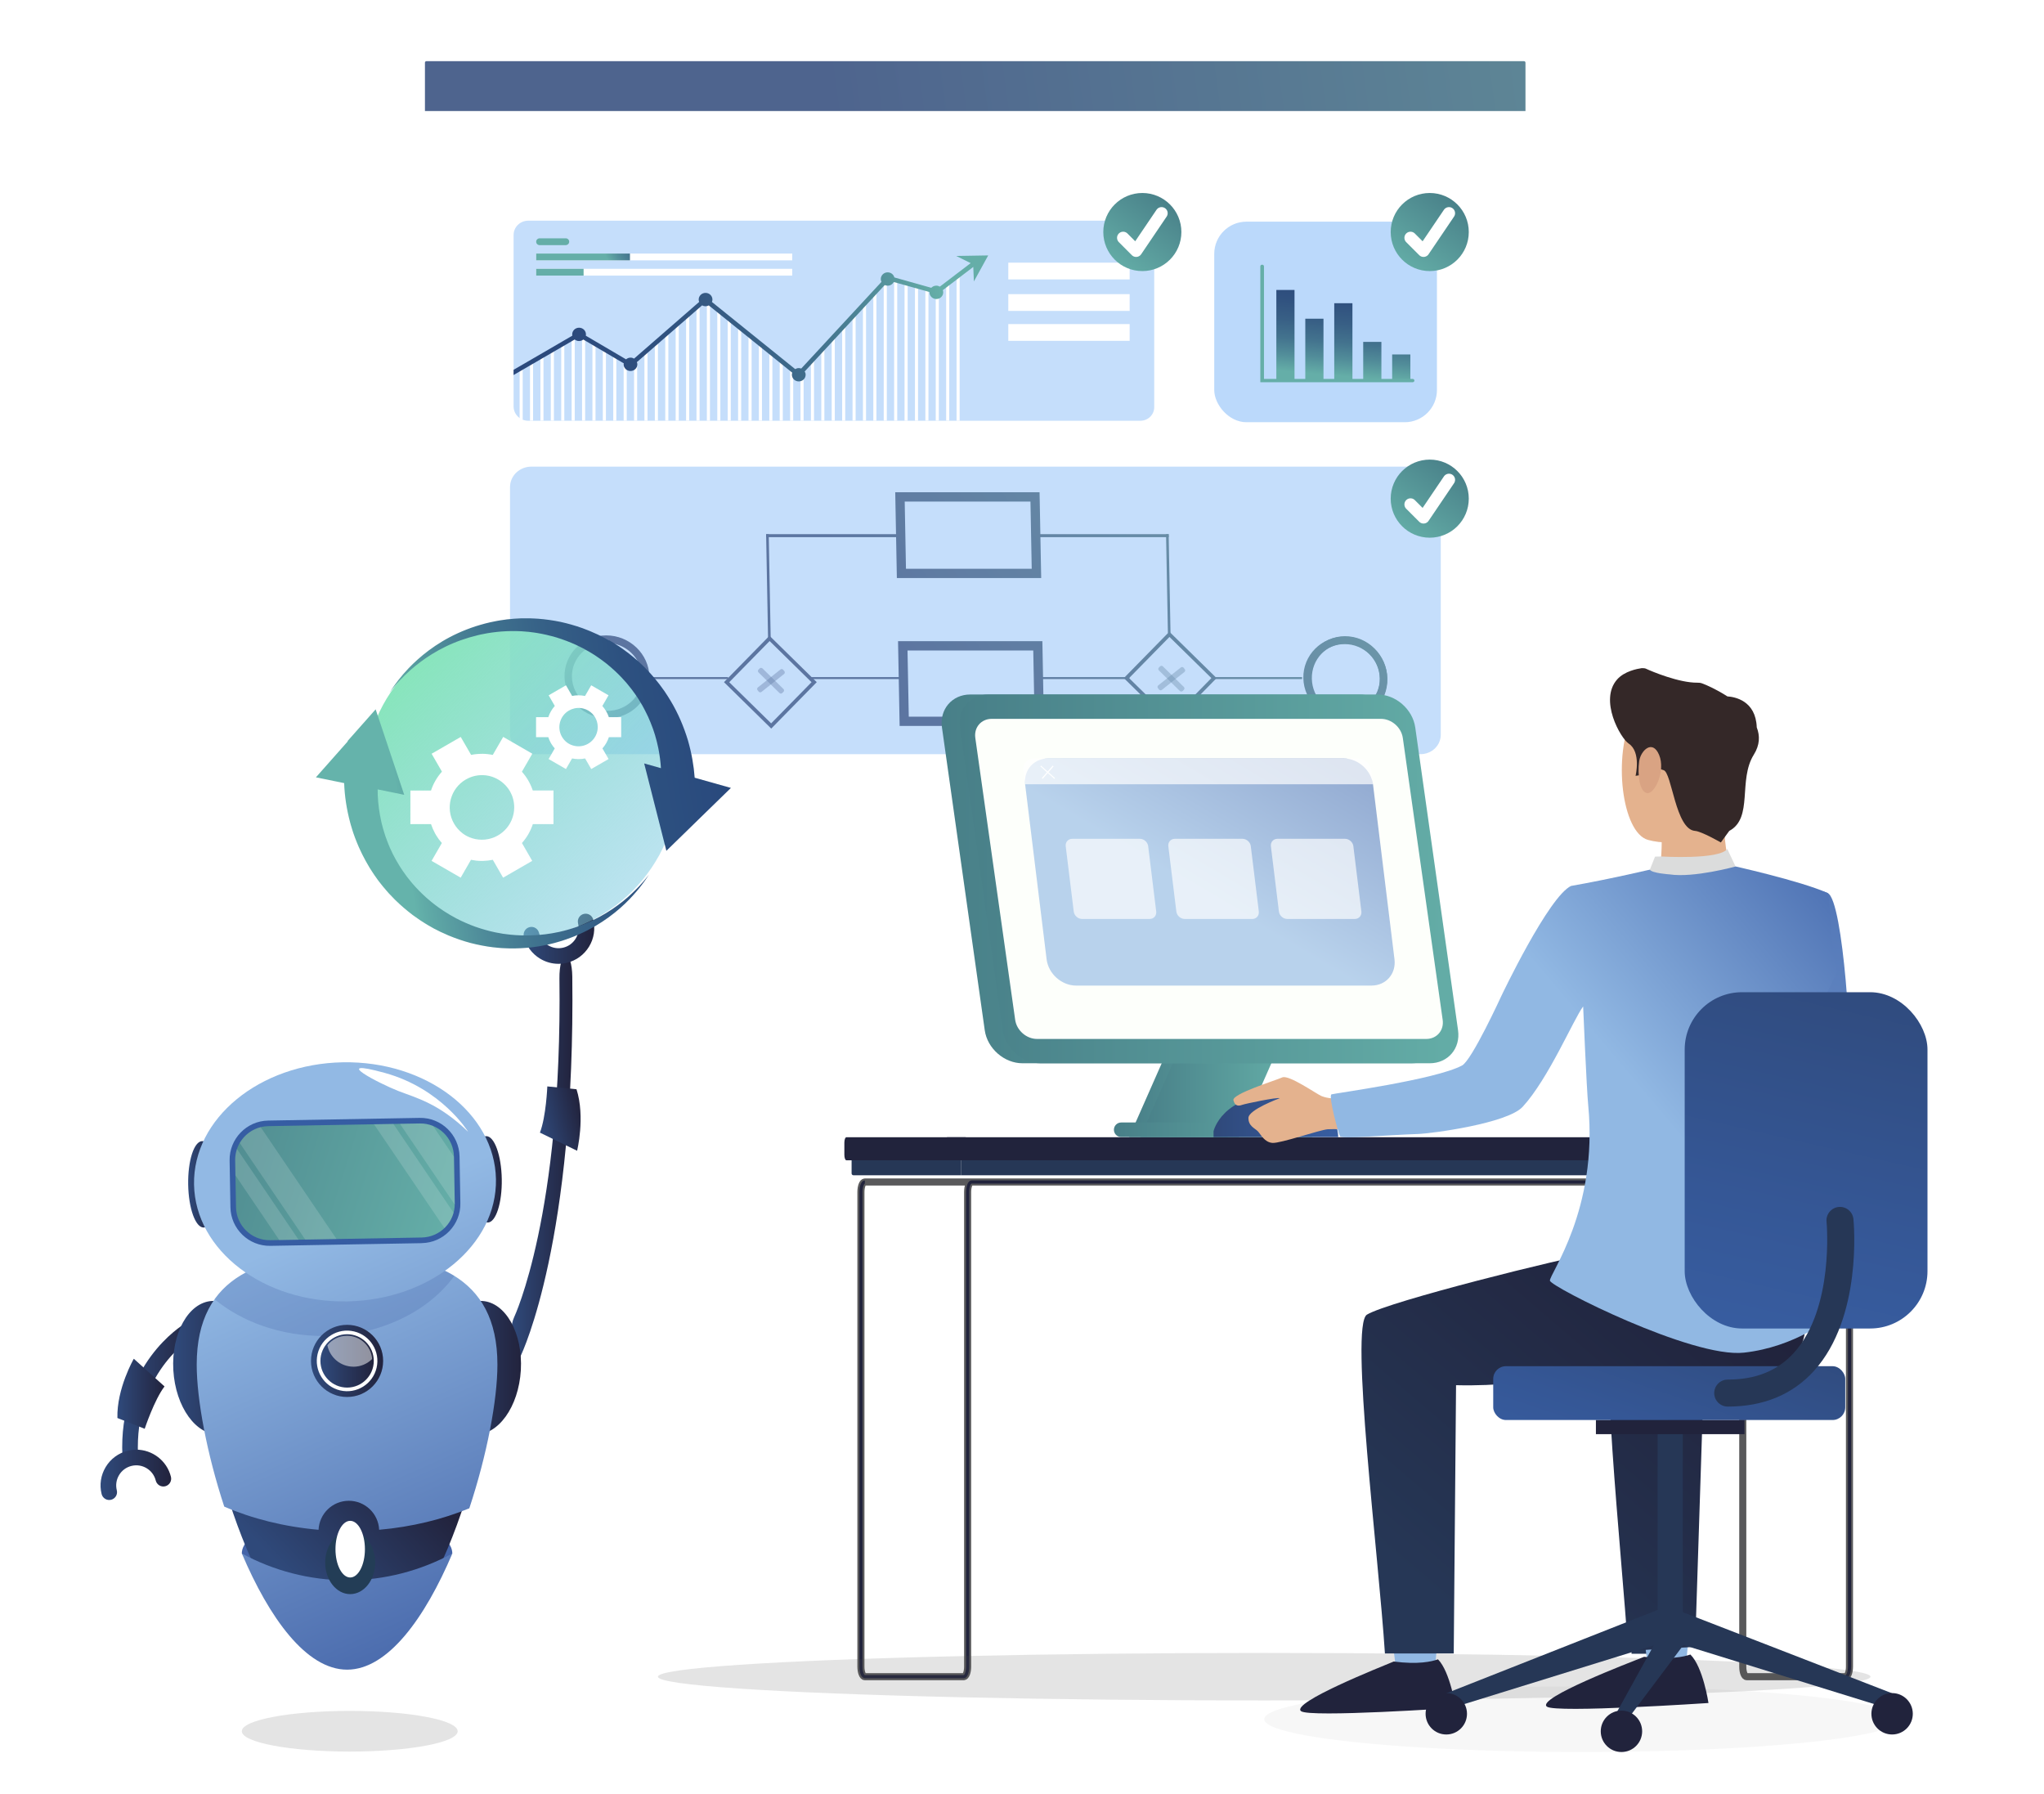 <?xml version="1.0" encoding="UTF-8"?>
<svg xmlns="http://www.w3.org/2000/svg" xmlns:xlink="http://www.w3.org/1999/xlink" viewBox="0 0 502.6 441">
  <defs>
    <style>
      .cls-1 {
        fill: url(#Unbenannter_Verlauf_6-3);
      }

      .cls-1, .cls-2, .cls-3, .cls-4, .cls-5, .cls-6, .cls-7, .cls-8, .cls-9, .cls-10, .cls-11, .cls-12, .cls-13, .cls-14, .cls-15, .cls-16, .cls-17, .cls-18, .cls-19, .cls-20, .cls-21, .cls-22, .cls-23, .cls-24, .cls-25, .cls-26, .cls-27, .cls-28, .cls-29, .cls-30, .cls-31, .cls-32, .cls-33, .cls-34, .cls-35, .cls-36, .cls-37, .cls-38, .cls-39, .cls-40, .cls-41, .cls-42, .cls-43, .cls-44, .cls-45, .cls-46, .cls-47, .cls-48, .cls-49, .cls-50, .cls-51, .cls-52, .cls-53, .cls-54, .cls-55, .cls-56, .cls-57, .cls-58, .cls-59, .cls-60, .cls-61, .cls-62, .cls-63, .cls-64, .cls-65, .cls-66, .cls-67, .cls-68, .cls-69, .cls-70, .cls-71, .cls-72, .cls-73, .cls-74, .cls-75, .cls-76, .cls-77, .cls-78, .cls-79, .cls-80, .cls-81, .cls-82, .cls-83, .cls-84, .cls-85, .cls-86, .cls-87, .cls-88, .cls-89, .cls-90, .cls-91, .cls-92 {
        stroke-width: 0px;
      }

      .cls-2, .cls-6, .cls-13, .cls-46, .cls-49, .cls-74 {
        fill: #fff;
      }

      .cls-2, .cls-6, .cls-46 {
        mix-blend-mode: soft-light;
      }

      .cls-93 {
        opacity: .7;
      }

      .cls-3 {
        fill: #365da3;
      }

      .cls-4 {
        fill: #fdfffb;
      }

      .cls-5 {
        fill: url(#Unbenannter_Verlauf_6);
      }

      .cls-6, .cls-84 {
        opacity: .15;
      }

      .cls-7, .cls-18 {
        fill: #4464a8;
      }

      .cls-8 {
        fill: url(#Unbenannter_Verlauf_6-11);
      }

      .cls-94 {
        opacity: .36;
      }

      .cls-94, .cls-95 {
        isolation: isolate;
      }

      .cls-9 {
        fill: #363957;
      }

      .cls-10 {
        fill: url(#Unbenannter_Verlauf_227-5);
      }

      .cls-11 {
        fill: url(#Unbenannter_Verlauf_39-8);
      }

      .cls-12 {
        fill: url(#Unbenannter_Verlauf_95);
        filter: url(#drop-shadow-2);
      }

      .cls-12, .cls-49 {
        opacity: .69;
      }

      .cls-13 {
        opacity: .67;
      }

      .cls-14 {
        fill: url(#Unbenannter_Verlauf_227-8);
      }

      .cls-15 {
        fill: #65aea8;
      }

      .cls-16 {
        fill: url(#Unbenannter_Verlauf_227);
      }

      .cls-17 {
        fill: url(#Unbenannter_Verlauf_39-5);
      }

      .cls-18 {
        opacity: .25;
      }

      .cls-19 {
        fill: url(#Unbenannter_Verlauf_170);
      }

      .cls-20 {
        fill: url(#Unbenannter_Verlauf_39-13);
      }

      .cls-21 {
        fill: url(#Degradado_sin_nombre_152);
      }

      .cls-22 {
        opacity: .79;
      }

      .cls-22, .cls-80 {
        fill: #aacffa;
      }

      .cls-23 {
        fill: #342828;
      }

      .cls-24 {
        fill: url(#Unbenannter_Verlauf_39-17);
      }

      .cls-25 {
        fill: url(#Unbenannter_Verlauf_6-6);
      }

      .cls-26 {
        fill: url(#Unbenannter_Verlauf_44-3);
        opacity: .63;
      }

      .cls-27 {
        fill: url(#Unbenannter_Verlauf_6-4);
      }

      .cls-28 {
        fill: url(#Unbenannter_Verlauf_11-3);
      }

      .cls-29 {
        fill: url(#Unbenannter_Verlauf_39-4);
      }

      .cls-30 {
        fill: #e4b28e;
      }

      .cls-31 {
        fill: url(#Unbenannter_Verlauf_27-5);
      }

      .cls-32 {
        fill: url(#Unbenannter_Verlauf_227-7);
      }

      .cls-33 {
        fill: url(#Unbenannter_Verlauf_39-12);
      }

      .cls-34 {
        fill: url(#Unbenannter_Verlauf_39-3);
      }

      .cls-35 {
        fill: url(#Unbenannter_Verlauf_6-10);
      }

      .cls-36 {
        fill: url(#Unbenannter_Verlauf_6-13);
      }

      .cls-37 {
        fill: url(#Unbenannter_Verlauf_39);
        opacity: .85;
      }

      .cls-38 {
        fill: url(#Unbenannter_Verlauf_44);
      }

      .cls-39 {
        fill: url(#Unbenannter_Verlauf_55);
      }

      .cls-40 {
        fill: url(#Unbenannter_Verlauf_41-3);
      }

      .cls-41 {
        fill: #233d56;
      }

      .cls-42 {
        fill: url(#Unbenannter_Verlauf_6-8);
      }

      .cls-43 {
        fill: url(#Unbenannter_Verlauf_39-11);
      }

      .cls-44 {
        fill: url(#Unbenannter_Verlauf_227-6);
      }

      .cls-45 {
        fill: url(#Unbenannter_Verlauf_27-4);
      }

      .cls-46 {
        opacity: .5;
      }

      .cls-47 {
        fill: url(#Unbenannter_Verlauf_11);
      }

      .cls-48 {
        fill: url(#Unbenannter_Verlauf_39-19);
      }

      .cls-50 {
        fill: #91b8e3;
      }

      .cls-51 {
        fill: url(#Unbenannter_Verlauf_55-2);
      }

      .cls-52 {
        fill: url(#Unbenannter_Verlauf_39-15);
      }

      .cls-53 {
        fill: url(#Unbenannter_Verlauf_39-2);
      }

      .cls-54 {
        fill: #263756;
      }

      .cls-55 {
        fill: #c5975d;
      }

      .cls-56 {
        fill: url(#Unbenannter_Verlauf_44-2);
      }

      .cls-57 {
        fill: url(#Unbenannter_Verlauf_39-16);
      }

      .cls-58 {
        fill: url(#Unbenannter_Verlauf_39-18);
      }

      .cls-59 {
        fill: #d9a383;
      }

      .cls-60 {
        fill: url(#Unbenannter_Verlauf_227-4);
      }

      .cls-61 {
        fill: url(#Unbenannter_Verlauf_227-3);
      }

      .cls-96 {
        stroke: #21233c;
        stroke-width: .77px;
      }

      .cls-96, .cls-97 {
        stroke-miterlimit: 10;
      }

      .cls-96, .cls-97, .cls-98 {
        fill: none;
      }

      .cls-62 {
        fill: url(#Unbenannter_Verlauf_27-3);
      }

      .cls-97 {
        stroke: #59595b;
        stroke-width: 1.74px;
      }

      .cls-97, .cls-98 {
        stroke-linecap: round;
      }

      .cls-63 {
        fill: #21233c;
      }

      .cls-64 {
        fill: url(#Unbenannter_Verlauf_6-5);
      }

      .cls-65 {
        fill: url(#Unbenannter_Verlauf_15);
      }

      .cls-66 {
        fill: url(#Unbenannter_Verlauf_27);
      }

      .cls-67 {
        fill: url(#Unbenannter_Verlauf_39-10);
      }

      .cls-68 {
        fill: url(#Unbenannter_Verlauf_39-14);
      }

      .cls-69 {
        fill: url(#Unbenannter_Verlauf_27-2);
      }

      .cls-70 {
        fill: url(#Unbenannter_Verlauf_6-2);
      }

      .cls-71 {
        fill: url(#Unbenannter_Verlauf_227-9);
      }

      .cls-72 {
        fill: url(#Unbenannter_Verlauf_15-2);
      }

      .cls-73 {
        fill: url(#Unbenannter_Verlauf_11-2);
      }

      .cls-75 {
        fill: url(#Unbenannter_Verlauf_41-2);
      }

      .cls-98 {
        stroke: #fff;
        stroke-linejoin: round;
        stroke-width: 3px;
      }

      .cls-76 {
        fill: url(#Unbenannter_Verlauf_227-2);
      }

      .cls-77 {
        fill: url(#Unbenannter_Verlauf_6-12);
      }

      .cls-78 {
        fill: url(#Unbenannter_Verlauf_39-7);
      }

      .cls-79 {
        fill: #dbdcdc;
      }

      .cls-80 {
        opacity: .68;
      }

      .cls-81 {
        fill: url(#Unbenannter_Verlauf_27-8);
      }

      .cls-82 {
        fill: url(#Unbenannter_Verlauf_27-6);
      }

      .cls-83 {
        fill: url(#Unbenannter_Verlauf_39-9);
      }

      .cls-84 {
        fill: #4b4a4b;
      }

      .cls-85 {
        fill: url(#Unbenannter_Verlauf_27-7);
      }

      .cls-86 {
        fill: url(#Unbenannter_Verlauf_6-9);
      }

      .cls-87 {
        fill: #505050;
        opacity: .05;
      }

      .cls-88 {
        fill: url(#Unbenannter_Verlauf_6-7);
      }

      .cls-89 {
        fill: url(#Unbenannter_Verlauf_39-6);
      }

      .cls-90 {
        fill: url(#Unbenannter_Verlauf_41);
      }

      .cls-91 {
        fill: #e3d4cc;
      }

      .cls-92 {
        fill: url(#Unbenannter_Verlauf_39-20);
      }
    </style>
    <linearGradient id="Unbenannter_Verlauf_95" data-name="Unbenannter Verlauf 95" x1="420.82" y1="297.92" x2="113.33" y2="-14.16" gradientUnits="userSpaceOnUse">
      <stop offset=".23" stop-color="#fff" stop-opacity=".8"></stop>
      <stop offset=".99" stop-color="#fff" stop-opacity=".6"></stop>
    </linearGradient>
    <filter id="drop-shadow-2" filterUnits="userSpaceOnUse">
      <feOffset dx="-5.67" dy="8.5"></feOffset>
      <feGaussianBlur result="blur" stdDeviation="8.5"></feGaussianBlur>
      <feFlood flood-color="#000" flood-opacity=".3"></feFlood>
      <feComposite in2="blur" operator="in"></feComposite>
      <feComposite in="SourceGraphic"></feComposite>
    </filter>
    <linearGradient id="Unbenannter_Verlauf_39" data-name="Unbenannter Verlauf 39" x1="438.52" y1="-5.69" x2="83.15" y2="42.38" gradientUnits="userSpaceOnUse">
      <stop offset="0" stop-color="#487f87"></stop>
      <stop offset=".66" stop-color="#2f497a"></stop>
      <stop offset="1" stop-color="#2f497a"></stop>
    </linearGradient>
    <linearGradient id="Unbenannter_Verlauf_227" data-name="Unbenannter Verlauf 227" x1="318.43" y1="55.63" x2="315.03" y2="94.29" gradientUnits="userSpaceOnUse">
      <stop offset="0" stop-color="#2a477b"></stop>
      <stop offset=".29" stop-color="#2b497c"></stop>
      <stop offset=".46" stop-color="#30517f"></stop>
      <stop offset=".59" stop-color="#385f85"></stop>
      <stop offset=".71" stop-color="#43738e"></stop>
      <stop offset=".81" stop-color="#518c99"></stop>
      <stop offset=".91" stop-color="#63aba6"></stop>
      <stop offset=".92" stop-color="#65aea8"></stop>
    </linearGradient>
    <linearGradient id="Unbenannter_Verlauf_227-2" data-name="Unbenannter Verlauf 227" x1="325.8" y1="56.27" x2="322.41" y2="94.94" xlink:href="#Unbenannter_Verlauf_227"></linearGradient>
    <linearGradient id="Unbenannter_Verlauf_227-3" data-name="Unbenannter Verlauf 227" x1="332.7" y1="56.88" x2="329.31" y2="95.55" xlink:href="#Unbenannter_Verlauf_227"></linearGradient>
    <linearGradient id="Unbenannter_Verlauf_227-4" data-name="Unbenannter Verlauf 227" x1="340.18" y1="57.54" x2="336.78" y2="96.2" xlink:href="#Unbenannter_Verlauf_227"></linearGradient>
    <linearGradient id="Unbenannter_Verlauf_227-5" data-name="Unbenannter Verlauf 227" x1="347.38" y1="58.17" x2="343.98" y2="96.84" xlink:href="#Unbenannter_Verlauf_227"></linearGradient>
    <linearGradient id="Unbenannter_Verlauf_227-6" data-name="Unbenannter Verlauf 227" x1="171.44" y1="51.57" x2="146.54" y2="62.89" xlink:href="#Unbenannter_Verlauf_227"></linearGradient>
    <linearGradient id="Unbenannter_Verlauf_227-7" data-name="Unbenannter Verlauf 227" x1="171.01" y1="50.62" x2="146.11" y2="61.94" xlink:href="#Unbenannter_Verlauf_227"></linearGradient>
    <linearGradient id="Unbenannter_Verlauf_227-8" data-name="Unbenannter Verlauf 227" x1="168.32" y1="44.7" x2="143.42" y2="56.02" xlink:href="#Unbenannter_Verlauf_227"></linearGradient>
    <linearGradient id="Unbenannter_Verlauf_227-9" data-name="Unbenannter Verlauf 227" x1="97.98" y1="101.44" x2="243.03" y2="70.5" xlink:href="#Unbenannter_Verlauf_227"></linearGradient>
    <linearGradient id="Unbenannter_Verlauf_39-2" data-name="Unbenannter Verlauf 39" x1="316.48" y1="97.77" x2="179.1" y2="199.91" xlink:href="#Unbenannter_Verlauf_39"></linearGradient>
    <linearGradient id="Unbenannter_Verlauf_39-3" data-name="Unbenannter Verlauf 39" x1="292.91" y1="66.07" x2="155.53" y2="168.21" xlink:href="#Unbenannter_Verlauf_39"></linearGradient>
    <linearGradient id="Unbenannter_Verlauf_39-4" data-name="Unbenannter Verlauf 39" x1="354.58" y1="149.03" x2="217.2" y2="251.17" xlink:href="#Unbenannter_Verlauf_39"></linearGradient>
    <linearGradient id="Unbenannter_Verlauf_39-5" data-name="Unbenannter Verlauf 39" x1="289.81" y1="61.9" x2="152.43" y2="164.04" xlink:href="#Unbenannter_Verlauf_39"></linearGradient>
    <linearGradient id="Unbenannter_Verlauf_39-6" data-name="Unbenannter Verlauf 39" x1="327.98" y1="113.24" x2="190.59" y2="215.38" xlink:href="#Unbenannter_Verlauf_39"></linearGradient>
    <linearGradient id="Unbenannter_Verlauf_39-7" data-name="Unbenannter Verlauf 39" x1="331.77" y1="118.34" x2="194.39" y2="220.48" xlink:href="#Unbenannter_Verlauf_39"></linearGradient>
    <linearGradient id="Unbenannter_Verlauf_39-8" data-name="Unbenannter Verlauf 39" x1="311.73" y1="91.39" x2="174.35" y2="193.53" xlink:href="#Unbenannter_Verlauf_39"></linearGradient>
    <linearGradient id="Unbenannter_Verlauf_39-9" data-name="Unbenannter Verlauf 39" x1="296.96" y1="71.52" x2="159.58" y2="173.66" xlink:href="#Unbenannter_Verlauf_39"></linearGradient>
    <linearGradient id="Unbenannter_Verlauf_39-10" data-name="Unbenannter Verlauf 39" x1="293.44" y1="66.79" x2="156.06" y2="168.92" xlink:href="#Unbenannter_Verlauf_39"></linearGradient>
    <linearGradient id="Unbenannter_Verlauf_39-11" data-name="Unbenannter Verlauf 39" x1="346.89" y1="138.68" x2="209.51" y2="240.82" xlink:href="#Unbenannter_Verlauf_39"></linearGradient>
    <linearGradient id="Unbenannter_Verlauf_39-12" data-name="Unbenannter Verlauf 39" x1="322.47" y1="105.83" x2="185.09" y2="207.97" xlink:href="#Unbenannter_Verlauf_39"></linearGradient>
    <linearGradient id="Unbenannter_Verlauf_39-13" data-name="Unbenannter Verlauf 39" x1="304.76" y1="82.01" x2="167.37" y2="184.14" xlink:href="#Unbenannter_Verlauf_39"></linearGradient>
    <linearGradient id="Unbenannter_Verlauf_39-14" data-name="Unbenannter Verlauf 39" x1="339.26" y1="128.42" x2="201.88" y2="230.56" xlink:href="#Unbenannter_Verlauf_39"></linearGradient>
    <linearGradient id="Unbenannter_Verlauf_39-15" data-name="Unbenannter Verlauf 39" x1="339.43" y1="128.65" x2="202.05" y2="230.79" xlink:href="#Unbenannter_Verlauf_39"></linearGradient>
    <linearGradient id="Unbenannter_Verlauf_39-16" data-name="Unbenannter Verlauf 39" x1="339.43" y1="128.65" x2="202.05" y2="230.79" xlink:href="#Unbenannter_Verlauf_39"></linearGradient>
    <linearGradient id="Unbenannter_Verlauf_39-17" data-name="Unbenannter Verlauf 39" x1="304.74" y1="81.99" x2="167.36" y2="184.13" xlink:href="#Unbenannter_Verlauf_39"></linearGradient>
    <linearGradient id="Unbenannter_Verlauf_39-18" data-name="Unbenannter Verlauf 39" x1="304.63" y1="81.83" x2="167.24" y2="183.97" xlink:href="#Unbenannter_Verlauf_39"></linearGradient>
    <linearGradient id="Unbenannter_Verlauf_39-19" data-name="Unbenannter Verlauf 39" x1="304.63" y1="81.83" x2="167.24" y2="183.97" xlink:href="#Unbenannter_Verlauf_39"></linearGradient>
    <linearGradient id="Unbenannter_Verlauf_39-20" data-name="Unbenannter Verlauf 39" x1="354.71" y1="149.19" x2="217.32" y2="251.33" xlink:href="#Unbenannter_Verlauf_39"></linearGradient>
    <linearGradient id="Unbenannter_Verlauf_27" data-name="Unbenannter Verlauf 27" x1="287.32" y1="48.2" x2="274.45" y2="65.92" gradientUnits="userSpaceOnUse">
      <stop offset="0" stop-color="#487f88"></stop>
      <stop offset=".97" stop-color="#63aca6"></stop>
    </linearGradient>
    <linearGradient id="Unbenannter_Verlauf_27-2" data-name="Unbenannter Verlauf 27" x1="357.98" y1="48.2" x2="345.12" y2="65.92" xlink:href="#Unbenannter_Verlauf_27"></linearGradient>
    <linearGradient id="Unbenannter_Verlauf_27-3" data-name="Unbenannter Verlauf 27" x1="357.98" y1="113.76" x2="345.12" y2="131.47" xlink:href="#Unbenannter_Verlauf_27"></linearGradient>
    <linearGradient id="Unbenannter_Verlauf_6" data-name="Unbenannter Verlauf 6" x1="138.72" y1="-13658.76" x2="156.99" y2="-13658.76" gradientTransform="translate(187.03 -13316.26) rotate(-180)" gradientUnits="userSpaceOnUse">
      <stop offset="0" stop-color="#22233d"></stop>
      <stop offset=".97" stop-color="#2f497a"></stop>
    </linearGradient>
    <linearGradient id="Unbenannter_Verlauf_6-2" data-name="Unbenannter Verlauf 6" x1="144.95" y1="-13678.86" x2="162.32" y2="-13678.86" xlink:href="#Unbenannter_Verlauf_6"></linearGradient>
    <linearGradient id="Unbenannter_Verlauf_6-3" data-name="Unbenannter Verlauf 6" x1="146.57" y1="-13658.94" x2="158.17" y2="-13658.94" xlink:href="#Unbenannter_Verlauf_6"></linearGradient>
    <linearGradient id="Unbenannter_Verlauf_6-4" data-name="Unbenannter Verlauf 6" x1="46.28" y1="-1254.57" x2="61.41" y2="-1254.57" gradientTransform="translate(187.03 1539.06) rotate(-180) scale(1 -1)" xlink:href="#Unbenannter_Verlauf_6"></linearGradient>
    <linearGradient id="Unbenannter_Verlauf_6-5" data-name="Unbenannter Verlauf 6" x1="40.92" y1="-1308.26" x2="58.29" y2="-1308.26" gradientTransform="translate(187.03 1539.06) rotate(-180) scale(1 -1)" xlink:href="#Unbenannter_Verlauf_6"></linearGradient>
    <linearGradient id="Unbenannter_Verlauf_6-6" data-name="Unbenannter Verlauf 6" x1="1460.05" y1="-1708.26" x2="1471.32" y2="-1708.26" gradientTransform="translate(1960.03 1596.41) rotate(166.57) scale(1 -1)" xlink:href="#Unbenannter_Verlauf_6"></linearGradient>
    <linearGradient id="Unbenannter_Verlauf_6-7" data-name="Unbenannter Verlauf 6" x1="58.93" y1="336.26" x2="79.93" y2="336.26" gradientTransform="translate(187.03) rotate(-180) scale(1 -1)" xlink:href="#Unbenannter_Verlauf_6"></linearGradient>
    <linearGradient id="Unbenannter_Verlauf_6-8" data-name="Unbenannter Verlauf 6" x1="123.45" y1="336.26" x2="144.45" y2="336.26" gradientTransform="translate(187.03) rotate(-180) scale(1 -1)" xlink:href="#Unbenannter_Verlauf_6"></linearGradient>
    <linearGradient id="Unbenannter_Verlauf_6-9" data-name="Unbenannter Verlauf 6" x1="98.45" y1="348.86" x2="127.77" y2="376.72" gradientTransform="translate(187.03) rotate(-180) scale(1 -1)" xlink:href="#Unbenannter_Verlauf_6"></linearGradient>
    <linearGradient id="Unbenannter_Verlauf_11" data-name="Unbenannter Verlauf 11" x1="71.18" y1="410.88" x2="118.87" y2="302.76" gradientTransform="translate(187.03) rotate(-180) scale(1 -1)" gradientUnits="userSpaceOnUse">
      <stop offset="0" stop-color="#4464a8"></stop>
      <stop offset=".97" stop-color="#92b9e4"></stop>
    </linearGradient>
    <linearGradient id="Unbenannter_Verlauf_6-10" data-name="Unbenannter Verlauf 6" x1="63.65" y1="289.96" x2="70.93" y2="289.96" gradientTransform="translate(187.03) rotate(-180) scale(1 -1)" xlink:href="#Unbenannter_Verlauf_6"></linearGradient>
    <linearGradient id="Unbenannter_Verlauf_6-11" data-name="Unbenannter Verlauf 6" x1="133.49" y1="291.19" x2="140.77" y2="291.19" gradientTransform="translate(187.03) rotate(-180) scale(1 -1)" xlink:href="#Unbenannter_Verlauf_6"></linearGradient>
    <linearGradient id="Unbenannter_Verlauf_11-2" data-name="Unbenannter Verlauf 11" x1="52.74" y1="402.75" x2="100.42" y2="294.62" xlink:href="#Unbenannter_Verlauf_11"></linearGradient>
    <linearGradient id="Unbenannter_Verlauf_170" data-name="Unbenannter Verlauf 170" x1="154.04" y1="274.08" x2="74.7" y2="299.33" gradientTransform="translate(187.03) rotate(-180) scale(1 -1)" gradientUnits="userSpaceOnUse">
      <stop offset="0" stop-color="#487f88"></stop>
      <stop offset=".97" stop-color="#64ada7"></stop>
    </linearGradient>
    <linearGradient id="Unbenannter_Verlauf_11-3" data-name="Unbenannter Verlauf 11" x1="86.04" y1="417.44" x2="133.73" y2="309.31" xlink:href="#Unbenannter_Verlauf_11"></linearGradient>
    <linearGradient id="Unbenannter_Verlauf_6-12" data-name="Unbenannter Verlauf 6" x1="92.82" y1="334.6" x2="110.56" y2="334.6" gradientTransform="translate(187.03) rotate(-180) scale(1 -1)" xlink:href="#Unbenannter_Verlauf_6"></linearGradient>
    <linearGradient id="Unbenannter_Verlauf_6-13" data-name="Unbenannter Verlauf 6" x1="95.13" y1="334.6" x2="108.25" y2="334.6" gradientTransform="translate(187.03) rotate(-180) scale(1 -1)" xlink:href="#Unbenannter_Verlauf_6"></linearGradient>
    <linearGradient id="Degradado_sin_nombre_152" data-name="Degradado sin nombre 152" x1="1592.79" y1="-7246.41" x2="1670.09" y2="-7246.41" gradientTransform="translate(6275.04 -3978.14) rotate(-136.84)" gradientUnits="userSpaceOnUse">
      <stop offset="0" stop-color="#78c8e0" stop-opacity=".5"></stop>
      <stop offset="1" stop-color="#88e5bc"></stop>
    </linearGradient>
    <linearGradient id="Unbenannter_Verlauf_15" data-name="Unbenannter Verlauf 15" x1="1585.07" y1="-7173.12" x2="1663.16" y2="-7273.69" gradientTransform="translate(6275.04 -3978.14) rotate(-136.84)" gradientUnits="userSpaceOnUse">
      <stop offset="0" stop-color="#28477c"></stop>
      <stop offset=".29" stop-color="#29497d"></stop>
      <stop offset=".45" stop-color="#2d5180"></stop>
      <stop offset=".58" stop-color="#355f86"></stop>
      <stop offset=".7" stop-color="#40738f"></stop>
      <stop offset=".8" stop-color="#4f8c9a"></stop>
      <stop offset=".9" stop-color="#60aba7"></stop>
      <stop offset=".92" stop-color="#65b3ab"></stop>
    </linearGradient>
    <linearGradient id="Unbenannter_Verlauf_15-2" data-name="Unbenannter Verlauf 15" x1="1571.18" y1="-7183.91" x2="1649.27" y2="-7284.47" xlink:href="#Unbenannter_Verlauf_15"></linearGradient>
    <linearGradient id="Unbenannter_Verlauf_27-4" data-name="Unbenannter Verlauf 27" x1="3154.53" y1="265.83" x2="3190.88" y2="265.83" gradientTransform="translate(-2876.88)" xlink:href="#Unbenannter_Verlauf_27"></linearGradient>
    <linearGradient id="Unbenannter_Verlauf_27-5" data-name="Unbenannter Verlauf 27" x1="3157.25" y1="265.83" x2="3193.61" y2="265.83" gradientTransform="translate(-2876.88)" xlink:href="#Unbenannter_Verlauf_27"></linearGradient>
    <linearGradient id="Unbenannter_Verlauf_27-6" data-name="Unbenannter Verlauf 27" x1="3150.78" y1="277.78" x2="3200.89" y2="277.78" gradientTransform="translate(-2876.88)" xlink:href="#Unbenannter_Verlauf_27"></linearGradient>
    <linearGradient id="Unbenannter_Verlauf_27-7" data-name="Unbenannter Verlauf 27" x1="3108.41" y1="216.08" x2="3231.06" y2="216.08" gradientTransform="translate(-2876.88)" xlink:href="#Unbenannter_Verlauf_27"></linearGradient>
    <linearGradient id="Unbenannter_Verlauf_27-8" data-name="Unbenannter Verlauf 27" x1="3112.84" y1="216.08" x2="3235.49" y2="216.08" gradientTransform="translate(-2876.88)" xlink:href="#Unbenannter_Verlauf_27"></linearGradient>
    <linearGradient id="Unbenannter_Verlauf_44" data-name="Unbenannter Verlauf 44" x1="451.59" y1="211.18" x2="407.27" y2="381.59" gradientUnits="userSpaceOnUse">
      <stop offset="0" stop-color="#5074b5"></stop>
      <stop offset=".97" stop-color="#91b8e3"></stop>
    </linearGradient>
    <linearGradient id="Unbenannter_Verlauf_55" data-name="Unbenannter Verlauf 55" x1="409.64" y1="304" x2="339.58" y2="385.74" gradientUnits="userSpaceOnUse">
      <stop offset="0" stop-color="#21233c"></stop>
      <stop offset=".97" stop-color="#263756"></stop>
    </linearGradient>
    <linearGradient id="Unbenannter_Verlauf_55-2" data-name="Unbenannter Verlauf 55" x1="437.71" y1="328.06" x2="367.64" y2="409.8" xlink:href="#Unbenannter_Verlauf_55"></linearGradient>
    <linearGradient id="Unbenannter_Verlauf_41" data-name="Unbenannter Verlauf 41" x1="298.4" y1="274.32" x2="329.05" y2="274.32" gradientUnits="userSpaceOnUse">
      <stop offset="0" stop-color="#385ea2"></stop>
      <stop offset="0" stop-color="#2f497a"></stop>
      <stop offset=".63" stop-color="#355796"></stop>
      <stop offset="1" stop-color="#385ea2"></stop>
    </linearGradient>
    <linearGradient id="Unbenannter_Verlauf_44-2" data-name="Unbenannter Verlauf 44" x1="462.03" y1="233.95" x2="409.32" y2="278.28" xlink:href="#Unbenannter_Verlauf_44"></linearGradient>
    <linearGradient id="Unbenannter_Verlauf_41-2" data-name="Unbenannter Verlauf 41" x1="418.97" y1="317.32" x2="400.69" y2="371.33" gradientTransform="translate(820.89 685.03) rotate(180)" xlink:href="#Unbenannter_Verlauf_41"></linearGradient>
    <linearGradient id="Unbenannter_Verlauf_41-3" data-name="Unbenannter Verlauf 41" x1="456.29" y1="231.93" x2="432.47" y2="336.22" gradientTransform="translate(888.2 570.59) rotate(180)" xlink:href="#Unbenannter_Verlauf_41"></linearGradient>
    <linearGradient id="Unbenannter_Verlauf_44-3" data-name="Unbenannter Verlauf 44" x1="320.01" y1="176.29" x2="294.05" y2="220.22" xlink:href="#Unbenannter_Verlauf_44"></linearGradient>
  </defs>
  <g class="cls-95">
    <g id="Ebene_1" data-name="Ebene 1">
      <g>
        <g>
          <g>
            <g>
              <rect class="cls-12" x="104.54" y="14.95" width="270.61" height="198.59" rx=".63" ry=".63"></rect>
              <path class="cls-37" d="M104.84,15.04h269.9c.2,0,.36.16.36.36v11.9H104.49v-11.9c0-.2.16-.36.36-.36Z"></path>
            </g>
            <g>
              <g>
                <rect class="cls-22" x="298.58" y="54.51" width="54.76" height="49.31" rx="7.92" ry="7.92" transform="translate(651.91 158.32) rotate(180)"></rect>
                <g>
                  <g>
                    <rect class="cls-16" x="313.84" y="71.29" width="4.47" height="22.27"></rect>
                    <rect class="cls-76" x="320.96" y="78.36" width="4.47" height="15.2"></rect>
                    <rect class="cls-61" x="328.08" y="74.55" width="4.47" height="19.02"></rect>
                    <rect class="cls-60" x="335.2" y="84.06" width="4.47" height="9.51"></rect>
                    <rect class="cls-10" x="342.32" y="87.15" width="4.47" height="6.41"></rect>
                  </g>
                  <path class="cls-15" d="M347.35,93.98h-37.45v-28.49c0-.23.2-.41.45-.41s.45.18.45.41v27.67h36.54c.25,0,.45.18.45.41s-.2.41-.45.41Z"></path>
                </g>
              </g>
              <g>
                <path class="cls-80" d="M283.81,57.57v42.57c0,1.83-1.53,3.31-3.41,3.31h-150.5c-1.99,0-3.61-1.57-3.61-3.5v-42.19c0-1.93,1.61-3.5,3.61-3.5h150.5c1.88,0,3.41,1.48,3.41,3.31Z"></path>
                <g>
                  <path class="cls-74" d="M235.97,103.44v-35.36c-.24.2-.49.39-.76.6v34.77h.76Z"></path>
                  <path class="cls-74" d="M233.41,103.44v-33.5c-.25.16-.5.31-.76.45v33.04h.76Z"></path>
                  <path class="cls-74" d="M230.85,103.44v-32.25c-.26.08-.51.13-.76.17v32.07h.76Z"></path>
                  <path class="cls-74" d="M228.3,103.44v-32.15c-.25-.06-.51-.14-.76-.22v32.36h.76Z"></path>
                  <path class="cls-74" d="M225.74,103.44v-32.98s-.01,0-.02,0c-.25-.07-.49-.15-.74-.22v33.21h.76Z"></path>
                  <path class="cls-74" d="M223.18,103.44v-33.82c-.26-.1-.51-.21-.76-.32v34.14h.76Z"></path>
                  <path class="cls-74" d="M220.62,103.44v-34.86c-.1-.04-.2-.07-.3-.12-.14.1-.29.2-.46.28v34.7h.76Z"></path>
                  <path class="cls-74" d="M218.06,103.44v-33.68c-.26.18-.51.37-.76.57v33.11h.76Z"></path>
                  <path class="cls-74" d="M215.5,103.44v-31.51c-.25.23-.5.47-.76.7v30.81h.76Z"></path>
                  <path class="cls-74" d="M212.95,103.44v-29.25c-.26.24-.51.48-.76.72v28.52h.76Z"></path>
                  <path class="cls-74" d="M210.39,103.44v-26.59c-.25.28-.5.56-.76.84v25.74h.76Z"></path>
                  <path class="cls-74" d="M207.83,103.44v-23.91c-.09.09-.19.18-.28.27-.15.13-.31.25-.47.34v23.31h.76Z"></path>
                  <path class="cls-74" d="M205.27,103.44v-21.29c-.23.31-.49.58-.76.83v20.46h.76Z"></path>
                  <path class="cls-74" d="M202.71,103.44v-18.79c-.05.04-.1.09-.15.12-.21.22-.41.47-.61.7v17.96h.76Z"></path>
                  <path class="cls-74" d="M200.16,103.44v-15.73c-.24.29-.5.57-.76.85v14.88h.76Z"></path>
                  <path class="cls-74" d="M197.6,103.44v-12.75c-.23.23-.48.4-.76.51v12.24h.76Z"></path>
                  <path class="cls-74" d="M195.04,103.44v-12.18c-.27-.08-.52-.2-.76-.35v12.53h.76Z"></path>
                  <path class="cls-74" d="M192.48,103.44v-14.89c-.25-.22-.5-.44-.76-.65v15.54h.76Z"></path>
                  <path class="cls-74" d="M189.92,103.44v-16.99c-.26-.22-.51-.45-.75-.69,0,0,0,0,0,0v17.69h.76Z"></path>
                  <path class="cls-74" d="M187.36,103.44v-18.81c-.25-.2-.5-.39-.76-.57v19.38h.76Z"></path>
                  <path class="cls-74" d="M184.81,103.44v-20.52c-.25-.15-.51-.31-.76-.46v20.99h.76Z"></path>
                  <path class="cls-74" d="M182.25,103.44v-22.25c-.26-.22-.51-.45-.76-.7v22.96h.76Z"></path>
                  <path class="cls-74" d="M179.69,103.44v-24.9c-.25-.26-.5-.52-.76-.78v25.68h.76Z"></path>
                  <path class="cls-74" d="M177.13,103.44v-27.25c-.25-.18-.5-.35-.76-.51v27.76h.76Z"></path>
                  <path class="cls-74" d="M174.57,103.44v-28.52c-.25-.06-.5-.1-.76-.11v28.64h.76Z"></path>
                  <path class="cls-74" d="M172.02,103.44v-28.38c-.25.09-.5.2-.76.33v28.05h.76Z"></path>
                  <path class="cls-74" d="M169.46,103.44v-26.85c-.25.19-.51.38-.76.58v26.27h.76Z"></path>
                  <path class="cls-74" d="M166.9,103.44v-24.76c-.25.23-.51.45-.76.68v24.08h.76Z"></path>
                  <path class="cls-74" d="M164.34,103.44v-22.39c-.25.24-.5.49-.76.73v21.66h.76Z"></path>
                  <path class="cls-74" d="M161.78,103.44v-19.95c-.25.23-.5.46-.76.69v19.26h.76Z"></path>
                  <path class="cls-74" d="M159.22,103.44v-17.73c-.25.2-.5.41-.76.6v17.13h.76Z"></path>
                  <path class="cls-74" d="M156.67,103.44v-15.66c-.21.24-.46.44-.76.59v15.07h.76Z"></path>
                  <path class="cls-74" d="M154.11,103.44v-14.74c-.26,0-.52-.04-.76-.08v14.82h.76Z"></path>
                  <path class="cls-74" d="M151.55,103.44v-15.46c-.25-.14-.51-.29-.76-.45v15.91h.76Z"></path>
                  <path class="cls-74" d="M148.99,103.44v-17.13c-.24-.16-.49-.34-.76-.52v17.65h.76Z"></path>
                  <path class="cls-74" d="M146.43,103.44v-18.85c-.25-.15-.5-.3-.76-.44v19.29h.76Z"></path>
                  <path class="cls-74" d="M143.88,103.44v-20.03c-.13-.04-.26-.08-.39-.1-.12-.02-.24-.01-.37-.02v20.15h.76Z"></path>
                  <path class="cls-74" d="M141.32,103.44v-20.05c-.25.05-.5.13-.76.2v19.85h.76Z"></path>
                  <path class="cls-74" d="M138.76,103.44v-19.18c-.25.11-.51.22-.76.35v18.83h.76Z"></path>
                  <path class="cls-74" d="M136.2,103.44v-17.91c-.26.14-.51.27-.76.39v17.52h.76Z"></path>
                  <path class="cls-74" d="M133.64,103.44v-16.48c-.25.16-.5.33-.76.5v15.97h.76Z"></path>
                  <path class="cls-74" d="M131.08,103.44v-14.8c-.25.16-.5.3-.76.45v14.35h.76Z"></path>
                  <path class="cls-74" d="M127.85,102.94c.18.17.44.23.68.3v-13.31c-.25.09-.51.17-.76.23v12.73s.05.03.08.05Z"></path>
                </g>
                <g>
                  <rect class="cls-74" x="131.84" y="66.09" width="62.96" height="1.67"></rect>
                  <rect class="cls-74" x="131.84" y="62.34" width="62.96" height="1.67"></rect>
                  <rect class="cls-44" x="131.84" y="66.09" width="11.66" height="1.67"></rect>
                  <rect class="cls-32" x="131.84" y="62.34" width="23.06" height="1.67"></rect>
                  <path class="cls-14" d="M139.1,60.27h-6.4c-.48,0-.86-.37-.86-.84h0c0-.46.39-.84.86-.84h6.4c.48,0,.86.37.86.84h0c0,.46-.39.84-.86.84Z"></path>
                </g>
                <path class="cls-71" d="M239.45,69.23l3.54-6.43-7.87.13,3.56,1.76-7.58,5.78c-.26-.15-.55-.24-.87-.24-.49,0-.93.21-1.24.53l-9.08-2.55c-.18-.72-.84-1.25-1.64-1.25-.93,0-1.69.73-1.69,1.64,0,.25.06.48.17.7l-19.73,21.31c-.19-.07-.39-.11-.6-.11-.33,0-.63.1-.89.25l-20.47-16.5c.08-.19.12-.39.12-.6,0-.9-.76-1.64-1.69-1.64s-1.69.73-1.69,1.64c0,.21.04.4.12.58l-16.01,13.94c-.25-.15-.54-.24-.86-.24-.43,0-.82.16-1.11.42l-9.89-5.81c.02-.11.03-.22.03-.33,0-.9-.76-1.64-1.69-1.64s-1.69.73-1.69,1.64c0,.11.01.22.03.32l-14.45,8.4v1.28l15.03-8.74c.29.23.66.38,1.06.38s.77-.14,1.06-.37l9.94,5.85c-.01.08-.03.16-.03.25,0,.9.76,1.64,1.69,1.64s1.69-.73,1.69-1.64c0-.19-.04-.38-.11-.55l16.03-13.95c.25.14.53.22.83.22s.57-.08.81-.21l20.53,16.54c-.06.16-.09.33-.09.51,0,.9.76,1.64,1.69,1.64s1.69-.73,1.69-1.64c0-.3-.09-.57-.23-.81l19.68-21.25c.22.1.46.16.72.16.66,0,1.22-.37,1.5-.9l8.78,2.46s0,.05,0,.08c0,.9.76,1.64,1.69,1.64s1.69-.73,1.69-1.64c0-.19-.04-.37-.1-.54l7.49-5.71.15,3.6Z"></path>
                <g>
                  <rect class="cls-74" x="247.93" y="64.58" width="29.84" height="4.12"></rect>
                  <rect class="cls-74" x="247.93" y="72.32" width="29.84" height="4.12"></rect>
                  <rect class="cls-74" x="247.93" y="79.68" width="29.84" height="4.12"></rect>
                </g>
              </g>
            </g>
            <path class="cls-80" d="M354.27,119.49v61.17c0,2.63-2.23,4.76-4.96,4.76h-218.66c-2.89,0-5.24-2.25-5.24-5.03v-60.63c0-2.78,2.34-5.03,5.24-5.03h218.66c2.73,0,4.96,2.12,4.96,4.75Z"></path>
          </g>
          <g class="cls-93">
            <g id="Rechteck_13316" data-name="Rechteck 13316">
              <polygon class="cls-53" points="254.31 131.33 287.36 131.33 287.38 132.07 254.33 132.07 254.31 131.33"></polygon>
            </g>
            <g id="Rechteck_13318" data-name="Rechteck 13318">
              <polygon class="cls-34" points="220.87 132.07 188.4 132.07 188.39 131.33 220.86 131.33 220.87 132.07"></polygon>
            </g>
            <g>
              <path class="cls-29" d="M320.48,166.72c-.11-5.62,4.44-10.19,10.12-10.19s10.4,4.57,10.51,10.19c.11,5.62-4.44,10.19-10.12,10.19s-10.4-4.57-10.51-10.19ZM339.28,166.72c-.09-4.61-3.96-8.36-8.64-8.36s-8.42,3.75-8.33,8.36c.09,4.61,3.96,8.36,8.64,8.36s8.42-3.75,8.33-8.36Z"></path>
              <path class="cls-17" d="M138.81,166.41c-.11-5.62,4.49-10.19,10.25-10.19s10.52,4.57,10.63,10.19c.11,5.62-4.49,10.19-10.25,10.19s-10.52-4.57-10.63-10.19ZM157.85,166.41c-.09-4.61-4.02-8.36-8.77-8.36s-8.54,3.75-8.45,8.36c.09,4.61,4.02,8.36,8.77,8.36s8.54-3.75,8.45-8.36Z"></path>
              <g id="Rechteck_13291" data-name="Rechteck 13291">
                <polygon class="cls-89" points="287.18 155.67 286.72 131.33 287.36 131.33 287.82 155.67 287.18 155.67"></polygon>
              </g>
              <g id="Rechteck_13295" data-name="Rechteck 13295">
                <polygon class="cls-78" points="277.69 166.96 255.71 166.96 255.7 166.47 277.68 166.47 277.69 166.96"></polygon>
              </g>
              <g id="Rechteck_13317" data-name="Rechteck 13317">
                <polygon class="cls-11" points="221.53 166.96 199.31 166.96 199.3 166.47 221.52 166.47 221.53 166.96"></polygon>
              </g>
              <g id="Rechteck_13320" data-name="Rechteck 13320">
                <polygon class="cls-83" points="179.04 166.96 158.78 166.96 158.77 166.47 179.04 166.47 179.04 166.96"></polygon>
              </g>
              <g id="Rechteck_13319" data-name="Rechteck 13319">
                <polygon class="cls-67" points="189.02 131.34 189.52 157.61 188.87 157.61 188.38 131.34 189.02 131.34"></polygon>
              </g>
              <g id="Rechteck_13298" data-name="Rechteck 13298">
                <polygon class="cls-43" points="320.17 166.96 298.2 166.96 298.19 166.47 320.17 166.47 320.17 166.96"></polygon>
              </g>
              <path class="cls-33" d="M221.21,178.48l-.39-20.84h35.49l.39,20.84h-35.49ZM223.15,159.93l.31,16.27h30.92l-.31-16.27h-30.92Z"></path>
              <path class="cls-20" d="M220.53,142.12l-.4-21.09h35.49l.4,21.09h-35.49ZM222.46,123.32l.31,16.52h30.92l-.31-16.52h-30.92Z"></path>
              <path class="cls-68" d="M276.34,166.72l11.19-11.41,11.62,11.41-11.19,11.41-11.62-11.41ZM287.56,156.6l-9.93,10.12,10.31,10.12,9.93-10.12-10.31-10.12Z"></path>
              <g id="Gruppe_1095" data-name="Gruppe 1095">
                <g id="Rechteck_13296" data-name="Rechteck 13296" class="cls-94">
                  <path class="cls-52" d="M291.25,165.21l-5.56,4.41c-.21.17-.52.13-.69-.08l-.27-.34c-.17-.21-.14-.52.07-.69l5.56-4.41c.21-.17.52-.13.69.08l.27.34c.17.21.14.52-.07.69Z"></path>
                </g>
                <g id="Rechteck_13297" data-name="Rechteck 13297" class="cls-94">
                  <path class="cls-57" d="M290.12,169.89l-5.16-5.06c-.19-.19-.2-.5-.01-.69l.3-.3c.19-.19.5-.19.69,0l5.16,5.06c.19.19.2.5.01.69l-.3.3c-.19.19-.5.19-.69,0Z"></path>
                </g>
              </g>
              <path class="cls-24" d="M178.02,167.72l11.19-11.41,11.62,11.41-11.19,11.41-11.62-11.41ZM189.24,157.61l-9.93,10.12,10.31,10.12,9.93-10.12-10.31-10.12Z"></path>
              <g id="Gruppe_1095-2" data-name="Gruppe 1095-2">
                <g id="Rechteck_13296-2" data-name="Rechteck 13296-2" class="cls-94">
                  <path class="cls-58" d="M192.8,165.71l-5.56,4.41c-.21.17-.52.13-.69-.08l-.27-.34c-.17-.21-.14-.52.07-.69l5.56-4.41c.21-.17.52-.13.69.08l.27.34c.17.21.14.52-.07.69Z"></path>
                </g>
                <g id="Rechteck_13297-2" data-name="Rechteck 13297-2" class="cls-94">
                  <path class="cls-48" d="M191.67,170.39l-5.16-5.06c-.19-.19-.2-.5-.01-.69l.3-.3c.19-.19.5-.19.69,0l5.16,5.06c.19.19.2.5.01.69l-.3.3c-.19.19-.5.19-.69,0Z"></path>
                </g>
              </g>
              <path class="cls-92" d="M320.75,166.86c-.11-5.75,4.38-10.44,10-10.44s10.28,4.68,10.39,10.44-4.38,10.44-10,10.44-10.28-4.68-10.39-10.44ZM339.3,166.86c-.09-4.75-3.91-8.61-8.53-8.61s-8.29,3.86-8.2,8.61,3.91,8.61,8.53,8.61,8.29-3.86,8.2-8.61Z"></path>
            </g>
          </g>
        </g>
        <g>
          <circle class="cls-66" cx="280.89" cy="57.05" r="9.6"></circle>
          <polyline class="cls-98" points="285.62 52.42 279.36 61.67 276.17 58.47"></polyline>
        </g>
        <g>
          <circle class="cls-69" cx="351.56" cy="57.05" r="9.6"></circle>
          <polyline class="cls-98" points="356.29 52.42 350.03 61.67 346.83 58.47"></polyline>
        </g>
        <g>
          <circle class="cls-62" cx="351.56" cy="122.6" r="9.6"></circle>
          <polyline class="cls-98" points="356.29 117.97 350.03 127.22 346.83 124.02"></polyline>
        </g>
      </g>
      <g>
        <g>
          <g>
            <path class="cls-5" d="M46.39,325.2c.65,0,1.29.33,1.65.94.54.91.25,2.09-.66,2.63-.61.37-14.4,8.95-13.44,29.01.05,1.06-.77,1.96-1.83,2.01-1.04.06-1.96-.77-2.01-1.83-1.07-22.45,14.64-32.09,15.31-32.49.31-.18.65-.27.98-.27Z"></path>
            <path class="cls-70" d="M33.5,356.42c3.94,0,7.54,2.68,8.53,6.67.26,1.03-.37,2.07-1.4,2.33-1.03.26-2.07-.37-2.33-1.4-.66-2.64-3.34-4.26-5.98-3.6-1.28.32-2.36,1.11-3.04,2.25-.68,1.13-.88,2.46-.56,3.74.26,1.03-.37,2.07-1.4,2.33-1.03.26-2.07-.37-2.33-1.4-.57-2.28-.21-4.64,1-6.65,1.21-2.01,3.13-3.43,5.41-3.99.71-.18,1.42-.26,2.11-.26Z"></path>
          </g>
          <path class="cls-1" d="M40.46,340.88l-7.56-6.81s-4.23,7.34-4.03,14.57l6.71,2.65s2.34-7.09,4.88-10.42Z"></path>
        </g>
        <path class="cls-27" d="M127.21,334.18c.27,0,.55-.25.8-.77.55-1.14,13.51-28.72,12.71-93.33-.04-3.05-.78-5.4-1.65-5.28-.87.13-1.55,2.72-1.51,5.77.73,58.06-11.04,83.08-11.16,83.33-.75,1.56-1,4.95-.56,7.58.3,1.74.82,2.71,1.36,2.71Z"></path>
        <path class="cls-64" d="M137.31,236.97c.7,0,1.4-.08,2.1-.25,2.28-.56,4.21-1.97,5.43-3.97,1.22-2,1.58-4.36,1.03-6.64-.25-1.03-1.29-1.66-2.32-1.41-1.03.25-1.66,1.29-1.41,2.32.31,1.28.11,2.61-.58,3.74-.69,1.13-1.77,1.92-3.05,2.23-1.28.31-2.61.11-3.74-.58-1.13-.69-1.92-1.77-2.23-3.05-.25-1.03-1.3-1.67-2.32-1.41-1.03.25-1.66,1.29-1.41,2.32.56,2.28,1.97,4.2,3.97,5.42,1.39.85,2.96,1.28,4.55,1.28Z"></path>
        <path class="cls-25" d="M132.76,278.47l9.14,4.46s2.04-8.22-.14-15.12l-7.18-.7s-.3,7.46-1.82,11.36Z"></path>
        <path class="cls-7" d="M59.46,381.95c0-5.31,11.59-9.61,25.88-9.61s25.88,4.3,25.88,9.61c-5.62,5.34-11.59,9.61-25.88,9.61s-22.96-5.86-25.88-9.61Z"></path>
        <path class="cls-88" d="M107.15,335.66c-.52,9.06,3.74,16.68,9.51,17.01,5.78.33,10.88-6.74,11.41-15.8.52-9.06-3.74-16.68-9.51-17.01-5.78-.33-10.88,6.74-11.41,15.8Z"></path>
        <path class="cls-42" d="M63.54,335.66c.53,9.06-3.73,16.68-9.51,17.01-5.78.33-10.88-6.74-11.41-15.8-.52-9.06,3.74-16.68,9.51-17.01,5.78-.33,10.88,6.74,11.4,15.8Z"></path>
        <path class="cls-86" d="M85.35,408.97c8.2,0,17.21-10.29,24.72-28.23,6.31-15.05,10.71-33.66,10.71-45.24,0-9.79-3.3-16.54-10.08-20.63-5.66-3.41-13.95-5.06-25.35-5.06s-19.69,1.66-25.35,5.06c-6.79,4.09-10.08,10.83-10.08,20.63,0,11.58,4.4,30.18,10.71,45.24,7.51,17.94,16.53,28.23,24.73,28.23Z"></path>
        <path class="cls-47" d="M48.37,335.5c0-22.21,16.55-27.23,36.97-27.23s36.97,5.01,36.97,27.23c0,8.74-2.56,22.21-6.91,35.34-6.6,2.72-14.11,4.57-22.17,5.28-.18-3.96-3.44-7.13-7.45-7.13s-7.27,3.16-7.45,7.13c-8.48-.74-16.35-2.74-23.19-5.7-4.27-12.99-6.77-26.27-6.77-34.91Z"></path>
        <path class="cls-18" d="M52.77,319.45c6.24-8.78,18.49-11.17,32.58-11.17,10.32,0,19.66,1.29,26.36,5.42-6.41,8.82-18.42,14.77-32.2,14.77-10.51,0-19.99-3.46-26.74-9.02Z"></path>
        <path class="cls-35" d="M116.11,290.02c.1,5.87,1.81,10.59,3.82,10.56,2.01-.03,3.55-4.82,3.45-10.68-.1-5.87-1.82-10.59-3.82-10.56-2.01.04-3.55,4.82-3.45,10.68Z"></path>
        <path class="cls-8" d="M53.54,291.13c.1,5.87-1.44,10.65-3.45,10.68-2.01.04-3.72-4.69-3.82-10.56-.1-5.87,1.44-10.65,3.45-10.69,2.01-.03,3.72,4.69,3.82,10.56Z"></path>
        <path class="cls-73" d="M47.71,291.23c.29,16.23,17.14,29.1,37.64,28.74,20.5-.36,36.89-13.82,36.6-30.05-.29-16.24-17.14-29.1-37.64-28.74-20.5.36-36.89,13.82-36.6,30.05Z"></path>
        <path class="cls-3" d="M103.72,305.64c5.32-.09,9.58-4.5,9.48-9.82l-.2-11.49c-.1-5.32-4.5-9.58-9.82-9.48l-37.24.66c-5.32.09-9.58,4.5-9.48,9.83l.2,11.49c.09,5.32,4.5,9.58,9.82,9.48l37.24-.66Z"></path>
        <path class="cls-19" d="M57.83,285.3c-.08-4.57,3.56-8.34,8.13-8.42l37.24-.66c4.57-.08,8.34,3.56,8.42,8.13l.2,11.49c.08,4.57-3.56,8.34-8.13,8.42l-37.24.66c-4.57.08-8.34-3.56-8.42-8.13l-.2-11.49Z"></path>
        <path class="cls-6" d="M57.83,285.3l.06,3.68,10.78,15.9,4.74-.08-15.14-22.32c-.3.88-.47,1.83-.45,2.82ZM58.95,281.02l16.11,23.75,7.69-.14-18.65-27.5c-2.2.55-4.04,1.98-5.14,3.89ZM96.71,276.34l-4.74.08,17.31,25.52c1.06-1.02,1.85-2.31,2.25-3.77l-14.81-21.84ZM98.34,276.31l13.47,19.85c0-.11.01-.21.01-.32l-.2-11.43-5.13-7.57c-1.01-.42-2.12-.64-3.29-.62l-4.85.09Z"></path>
        <path class="cls-2" d="M115.11,278.27s-6.5-10.62-20.47-14.47c-13.97-3.85-1.19,2.68,3.24,4.41,4.42,1.73,9.96,3.01,17.23,10.06Z"></path>
        <path class="cls-28" d="M85.35,388.53c9.3,0,18.09-2.38,25.88-6.58-6.67,15.7-15.8,28.56-25.88,28.56s-19.21-12.86-25.88-28.56c7.8,4.21,16.58,6.58,25.88,6.58Z"></path>
        <path class="cls-41" d="M79.96,384.2c0-4.28,2.76-7.74,6.15-7.74s6.15,3.47,6.15,7.74-2.76,7.74-6.15,7.74-6.15-3.47-6.15-7.74Z"></path>
        <path class="cls-74" d="M82.49,380.89c0-3.85,1.62-6.97,3.62-6.97s3.62,3.12,3.62,6.97-1.62,6.96-3.62,6.96-3.62-3.12-3.62-6.96Z"></path>
        <path class="cls-77" d="M76.47,334.6c0-4.9,3.97-8.87,8.87-8.87s8.87,3.97,8.87,8.87-3.97,8.87-8.87,8.87-8.87-3.97-8.87-8.87Z"></path>
        <circle class="cls-74" cx="85.35" cy="334.6" r="7.45" transform="translate(-259.91 341.05) rotate(-76.76)"></circle>
        <path class="cls-36" d="M78.79,334.6c0-3.62,2.94-6.56,6.56-6.56s6.56,2.94,6.56,6.56-2.94,6.56-6.56,6.56-6.56-2.94-6.56-6.56Z"></path>
        <path class="cls-46" d="M86.92,336.02c-3.18,0-5.82-2.26-6.42-5.26,1.13-1.43,2.88-2.34,4.84-2.34,3.26,0,5.92,2.52,6.17,5.71-1.18,1.17-2.8,1.9-4.59,1.9Z"></path>
        <path class="cls-84" d="M59.46,425.65c0-2.76,11.88-5,26.54-5s26.54,2.24,26.54,5-11.88,5-26.54,5-26.54-2.24-26.54-5Z"></path>
      </g>
      <g>
        <g>
          <circle class="cls-21" cx="128.17" cy="191.74" r="38.65"></circle>
          <g>
            <path class="cls-65" d="M149.76,157.48l-.63-.36-.36-.21-.3-.15-1.21-.61-.15-.08-.17-.08-.34-.15-.68-.3-.67-.3c-.22-.09-.45-.18-.67-.27-.45-.17-.89-.35-1.34-.52-1.8-.64-3.63-1.16-5.46-1.56-1.84-.37-3.68-.64-5.5-.77-.23-.02-.46-.03-.68-.04-.23,0-.45-.02-.68-.03-.23,0-.45-.02-.68-.03-.22,0-.45,0-.68,0-.45,0-.9,0-1.34,0-.44.02-.89.05-1.33.07-.44.01-.88.07-1.32.11-.22.02-.43.04-.65.06l-.32.03-.32.05c-.43.06-.85.12-1.28.18-.21.03-.42.07-.63.11-.21.04-.42.08-.63.12-.83.14-1.64.36-2.45.55-.4.1-.79.22-1.18.33-.39.11-.78.22-1.16.35-3.05,1-5.8,2.27-8.18,3.7-2.38,1.43-4.4,2.97-6.06,4.46-.41.38-.82.74-1.19,1.1-.37.37-.72.73-1.06,1.07-.33.35-.64.7-.93,1.02-.15.16-.29.32-.43.48-.13.16-.26.32-.39.48-.25.31-.49.6-.72.87-.22.28-.41.55-.6.8-.18.25-.35.48-.51.69-.15.21-.28.41-.4.59-.47.71-.72,1.08-.72,1.08,0,0,.28-.35.81-1.02.13-.16.28-.35.45-.55.17-.2.36-.41.56-.64.2-.23.42-.48.66-.74.25-.25.5-.52.78-.8.14-.14.28-.29.42-.44.15-.14.31-.29.47-.44.32-.3.64-.61,1-.93.36-.31.74-.63,1.13-.96.39-.33.82-.64,1.25-.98,1.74-1.31,3.82-2.64,6.22-3.81,2.39-1.18,5.12-2.16,8.06-2.86.36-.1.74-.16,1.12-.24.38-.07.75-.16,1.13-.22.77-.11,1.54-.25,2.33-.32.2-.02.39-.04.59-.06.2-.02.39-.04.59-.05.4-.02.8-.05,1.2-.07l.3-.02h.3c.2,0,.4,0,.61-.01.4,0,.81-.02,1.22,0,.41.01.82.03,1.23.04.41.03.82.06,1.23.1.21.02.41.03.62.05.21.03.41.05.62.08.21.03.41.05.62.08s.41.05.62.09c1.65.26,3.29.65,4.92,1.12,1.62.5,3.21,1.1,4.76,1.8.39.18.77.37,1.15.56l.57.28,1.08.6.27.15.14.07.14.09,1.16.71.29.18s.07.04-.02,0l.03.02.07.04.13.09.52.36c.35.24.7.47,1.04.74l1.01.77c.33.27.65.54.97.81,1.27,1.1,2.48,2.26,3.56,3.51l.41.46.39.48c.26.32.52.63.77.96.24.33.48.65.72.98.06.08.12.16.18.24l.17.25.34.5c.11.17.22.33.33.5.11.17.21.34.31.51.21.34.41.68.61,1.02.37.7.77,1.38,1.09,2.09.09.17.17.35.25.52l.13.26.11.27c.15.35.3.71.45,1.05.15.35.27.71.41,1.06.07.18.13.35.2.53s.12.35.18.53c.12.35.23.7.34,1.05.1.35.2.71.29,1.06.05.17.1.35.14.52.04.18.08.35.12.52.08.35.16.69.24,1.04.34,1.71.55,3.37.65,4.96l-4.12-1.16,2.73,10.74.33,1.29,2.4,9.45,6.12-5.96,1.81-1.77,7.94-7.73-8.91-2.51c-.21-2.9-.74-6.01-1.65-9.16-.99-3.27-2.37-6.6-4.28-9.77-.46-.8-.99-1.57-1.5-2.35-.27-.38-.55-.76-.83-1.14-.14-.19-.27-.38-.42-.57-.15-.18-.3-.37-.44-.55-.15-.18-.3-.37-.44-.55l-.22-.28c-.07-.09-.16-.18-.23-.27-.31-.36-.63-.71-.94-1.07-.32-.36-.66-.69-.99-1.04l-.5-.51-.52-.5c-1.38-1.34-2.88-2.56-4.44-3.69-.39-.28-.79-.56-1.18-.83-.41-.26-.81-.52-1.22-.78-.4-.27-.83-.5-1.24-.74Z"></path>
            <path class="cls-72" d="M85.49,182.3l-.46.52-7.35,8.3,6.95,1.42s0,.06,0,.09c.11,3.03.58,6.28,1.47,9.6.1.42.24.83.36,1.24.06.21.13.42.19.63s.13.42.2.63c.3.83.58,1.67.94,2.5.09.21.17.42.26.62l.13.31.14.31c.19.41.38.82.58,1.24.09.21.2.41.31.62.11.2.21.41.32.61.11.21.21.41.32.61.11.21.23.4.34.6.24.4.47.8.7,1.21.25.39.51.79.76,1.18.13.2.25.4.39.59.14.19.28.38.41.58.14.19.28.38.41.58.14.19.28.39.43.57.29.37.59.75.89,1.12.3.37.62.73.93,1.09.16.18.31.36.47.54l.5.52c.33.35.66.7,1,1.04,1.38,1.36,2.85,2.62,4.4,3.8.4.28.79.56,1.19.84.2.14.39.29.6.42l.61.39.61.39c.21.13.41.26.62.38l1.26.72.16.09.08.05s.07.04.09.05l.04.02.31.15.61.31.61.31c.1.05.21.1.33.15l.34.15c.45.2.9.41,1.35.61.45.18.9.35,1.34.53,1.8.67,3.62,1.25,5.47,1.65,1.84.41,3.69.72,5.53.86.23.02.46.04.69.06.23.01.46.02.69.03.46.02.91.05,1.36.05.91,0,1.81,0,2.69-.05.89-.03,1.77-.13,2.63-.21.43-.05.86-.12,1.29-.18.21-.03.43-.06.64-.09.21-.04.42-.08.63-.12.42-.08.83-.16,1.25-.24.41-.1.82-.19,1.22-.29.2-.05.4-.09.6-.15.2-.06.4-.11.59-.17.39-.11.78-.22,1.17-.34,3.08-.98,5.86-2.24,8.27-3.64,2.41-1.42,4.46-2.95,6.15-4.44,1.7-1.48,3.02-2.93,4.06-4.15.26-.31.5-.6.73-.88.22-.28.42-.55.61-.8.19-.25.36-.48.52-.69.16-.21.29-.41.41-.59.48-.71.74-1.09.74-1.09,0,0-.29.36-.82,1.02-.14.16-.28.36-.46.55-.18.2-.36.41-.57.64-.21.23-.42.48-.67.74-.25.25-.51.52-.79.8-1.13,1.12-2.54,2.43-4.32,3.73-1.77,1.31-3.87,2.62-6.29,3.78-2.43,1.15-5.17,2.13-8.14,2.8-.37.08-.75.15-1.13.22-.19.04-.38.07-.57.11-.19.04-.38.06-.58.09-.39.06-.77.12-1.16.17-.39.04-.79.08-1.18.12-.2.02-.4.04-.6.06-.2.01-.4.02-.6.03-.4.02-.8.05-1.21.06-.81,0-1.62.03-2.45-.01-.82-.01-1.65-.09-2.48-.16-.41-.04-.83-.1-1.24-.15-.21-.03-.42-.05-.62-.08-.21-.04-.41-.07-.62-.11-1.66-.26-3.31-.69-4.94-1.2-1.63-.5-3.22-1.16-4.77-1.89-.38-.19-.77-.38-1.15-.57l-1.09-.61-.27-.15c-.09-.05-.18-.1-.28-.16l-.58-.36-.58-.36-.29-.18-.04-.02h.02s-.07-.04-.07-.04l-.13-.09-1.06-.73c-.18-.12-.35-.25-.52-.38l-.51-.39-.51-.39c-.17-.13-.33-.27-.49-.41-.33-.27-.65-.55-.97-.82-1.26-1.14-2.44-2.33-3.52-3.6-.27-.32-.52-.65-.78-.97l-.39-.48-.36-.5c-.24-.33-.49-.66-.72-1-.23-.34-.45-.68-.67-1.02-.12-.17-.22-.34-.32-.52-.1-.17-.21-.35-.31-.52s-.2-.34-.31-.52c-.1-.17-.19-.35-.29-.53-.19-.35-.37-.7-.56-1.05-.17-.36-.34-.71-.5-1.07-.08-.18-.17-.35-.25-.53-.08-.18-.15-.36-.22-.54-.08-.18-.15-.36-.22-.54-.08-.18-.15-.35-.21-.53-.13-.36-.26-.72-.39-1.07l-.1-.27-.08-.27c-.06-.18-.11-.36-.17-.54-.24-.71-.41-1.43-.6-2.13-.05-.18-.08-.35-.12-.53-.04-.18-.08-.35-.11-.53-.07-.35-.16-.7-.21-1.05-.39-2.2-.58-4.32-.57-6.32l6.53,1.33-3.51-10.51-.9-2.7-2.52-7.53-.09-.28-.15.17-6.74,7.61Z"></path>
          </g>
        </g>
        <path class="cls-74" d="M118.48,185.34c-.9,0-1.79.09-2.64.26l-2.55-4.41-7.16,4.13,2.54,4.4c-1.19,1.33-2.12,2.91-2.69,4.64h-5.07v8.26h5.07c.26.77.58,1.51.96,2.21.05.08.09.17.14.25.05.08.09.17.14.25.41.69.89,1.34,1.43,1.94l-2.53,4.39,7.16,4.13,2.53-4.39c.8.16,1.6.26,2.4.27.1,0,.19,0,.29,0,.09,0,.19,0,.28,0,.8-.02,1.6-.11,2.4-.27l2.53,4.39,7.16-4.13-2.53-4.39c1.22-1.36,2.12-2.95,2.68-4.65h5.08v-8.26h-5.09c-.28-.82-.64-1.63-1.09-2.42-.46-.8-1-1.54-1.59-2.2l2.56-4.43-7.16-4.13-2.56,4.43c-.87-.18-1.77-.28-2.7-.28ZM124.3,193.08s.07.07.1.11c.13.14.25.29.37.44.05.07.11.14.16.21.09.12.17.25.26.38.07.1.13.21.19.31.06.1.12.21.17.32.07.14.14.27.2.41.04.08.07.16.11.25.07.18.14.36.2.54.02.05.03.09.04.14.22.73.34,1.5.34,2.31,0,4.4-3.56,7.96-7.96,7.96-1.08,0-2.1-.22-3.04-.6-.04-.02-.09-.04-.13-.06-.16-.07-.32-.15-.48-.23-.1-.05-.2-.11-.3-.16-.1-.06-.19-.12-.29-.18-.15-.1-.3-.2-.44-.3-.04-.03-.08-.06-.11-.09-.8-.62-1.5-1.4-2.04-2.33-2.2-3.81-.89-8.67,2.91-10.87.7-.4,1.43-.68,2.17-.86.05-.01.09-.02.14-.03.19-.04.38-.07.57-.1.09-.01.18-.02.26-.03.15-.02.3-.03.46-.03.12,0,.24,0,.36,0,.12,0,.24,0,.36,0,.15,0,.3.02.45.03.09,0,.18.02.27.03.19.03.38.06.56.1.05.01.1.02.14.03.74.17,1.47.46,2.17.86.7.4,1.31.89,1.83,1.45Z"></path>
        <path class="cls-74" d="M142.25,170.95c-.54,0-1.06.05-1.57.16l-1.51-2.62-4.26,2.46,1.51,2.62c-.71.79-1.26,1.73-1.6,2.76h-3.01v4.91h3.01c.15.46.34.9.57,1.32.03.05.06.1.08.15.03.05.06.1.09.15.25.41.53.79.85,1.15l-1.51,2.61,4.26,2.46,1.51-2.61c.47.1.95.15,1.43.16.06,0,.12,0,.17,0,.06,0,.11,0,.17,0,.48,0,.95-.06,1.43-.16l1.51,2.61,4.26-2.46-1.51-2.61c.72-.81,1.26-1.76,1.59-2.77h3.02v-4.91h-3.03c-.16-.49-.38-.97-.65-1.44-.28-.48-.59-.91-.95-1.31l1.52-2.63-4.26-2.46-1.52,2.63c-.52-.11-1.05-.17-1.61-.17ZM145.71,175.56s.04.04.06.06c.08.08.15.17.22.26.03.04.06.08.1.13.05.07.1.15.15.22.04.06.08.12.11.18.04.06.07.13.1.19.04.08.08.16.12.24.02.05.04.1.06.15.04.11.08.21.12.32,0,.03.02.05.03.08.13.43.2.89.2,1.37,0,2.61-2.12,4.73-4.73,4.73-.64,0-1.25-.13-1.81-.36-.03-.01-.05-.02-.08-.03-.1-.04-.19-.09-.29-.14-.06-.03-.12-.06-.18-.1-.06-.03-.12-.07-.17-.1-.09-.06-.18-.12-.26-.18-.02-.02-.05-.03-.07-.05-.48-.37-.89-.83-1.21-1.38-1.31-2.26-.53-5.16,1.73-6.46.41-.24.85-.41,1.29-.51.03,0,.06-.01.08-.02.11-.02.22-.04.34-.06.05,0,.1-.01.16-.02.09,0,.18-.02.27-.02.07,0,.14,0,.22,0,.07,0,.14,0,.22,0,.09,0,.18.01.27.02.05,0,.11.01.16.02.11.02.22.03.34.06.03,0,.06.01.09.02.44.1.88.27,1.29.51.41.24.78.53,1.09.86Z"></path>
      </g>
      <g>
        <g>
          <path class="cls-97" d="M454.77,293.07v116.71c0,1.36-.43,2.46-.96,2.46h-24.32c-.53,0-.96-1.1-.96-2.46v-116.71c0-1.36-.43-2.46-.96-2.46h-214.92c-.53,0-.96,1.1-.96,2.46v116.71c0,1.36.43,2.46.96,2.46h24.32c.53,0,.96-1.1.96-2.46v-116.71c0-1.36.43-2.46.96-2.46h214.92c.53,0,.96,1.1.96,2.46Z"></path>
          <path class="cls-96" d="M212.66,290.61c-.53,0-.96,1.1-.96,2.46v116.71c0,1.36.43,2.46.96,2.46h24.32c.53,0,.96-1.1.96-2.46v-116.71c0-1.36.43-2.46.96-2.46h214.92c.53,0,.96,1.1.96,2.46v116.71c0,1.36-.43,2.46-.96,2.46"></path>
          <g>
            <path class="cls-54" d="M236.84,282.87h220.23v6.09h-220.68v-5.63c0-.25.2-.46.46-.46Z" transform="translate(693.45 571.83) rotate(-180)"></path>
            <path class="cls-54" d="M209.41,281.37h26.52c.25,0,.46.2.46.46v7.14h-26.97v-7.59h0Z" transform="translate(445.79 570.33) rotate(-180)"></path>
          </g>
          <g>
            <path class="cls-63" d="M232.86,279.6h225.54c.25,0,.45.51.45,1.14v3.4c0,.63-.2,1.14-.45,1.14h-225.54v-5.68Z"></path>
            <path class="cls-63" d="M208.14,279.6h29.26c.25,0,.45.51.45,1.14v3.4c0,.63-.2,1.14-.45,1.14h-29.26c-.29,0-.52-.59-.52-1.33v-3.03c0-.73.23-1.32.52-1.32Z"></path>
          </g>
        </g>
        <ellipse class="cls-87" cx="388.99" cy="422.69" rx="78.13" ry="8.07"></ellipse>
        <ellipse class="cls-84" cx="310.86" cy="412.24" rx="149.08" ry="5.84"></ellipse>
        <g>
          <polygon class="cls-45" points="277.65 279.57 301.89 279.57 314 252.09 289.77 252.09 277.65 279.57"></polygon>
          <polygon class="cls-31" points="280.37 279.57 304.61 279.57 316.73 252.09 292.49 252.09 280.37 279.57"></polygon>
          <path class="cls-82" d="M275.69,275.98h46.52c.99,0,1.79.8,1.79,1.79s-.8,1.79-1.79,1.79h-46.52c-.99,0-1.79-.8-1.79-1.79,0-.99.8-1.79,1.79-1.79Z"></path>
          <path class="cls-85" d="M347.12,261.42c4.48,0,7.61-3.64,6.97-8.12l-10.52-74.43c-.63-4.48-4.79-8.12-9.27-8.12h-95.71c-4.48,0-7.61,3.64-6.97,8.12l10.52,74.43c.63,4.48,4.79,8.12,9.27,8.12h95.71Z"></path>
          <path class="cls-81" d="M351.55,261.42c4.48,0,7.61-3.64,6.97-8.12l-10.52-74.43c-.63-4.48-4.79-8.12-9.27-8.12h-95.71c-4.48,0-7.61,3.64-6.97,8.12l10.52,74.43c.63,4.48,4.79,8.12,9.27,8.12h95.71Z"></path>
          <path class="cls-4" d="M350.7,255.44c2.6,0,4.41-2.11,4.04-4.7l-9.8-69.3c-.37-2.6-2.77-4.7-5.37-4.7h-95.71c-2.6,0-4.41,2.11-4.04,4.7l9.8,69.3c.37,2.6,2.77,4.7,5.37,4.7h95.71Z"></path>
        </g>
        <rect class="cls-54" x="401.18" y="284.25" width="6.23" height="122.35"></rect>
        <g>
          <path class="cls-38" d="M438.94,232.15s2.15,30.08-3.73,33.69c-3.68,2.26-18.36,9.86-17.93,11.29.44,1.43,8.29,12.69,8.29,12.69,0,0,28.2-18.57,29.11-24.42.89-5.72-1.39-44.05-5.26-45.82-2.9-1.32-4.44-.23-8.1,2.49-5.14,3.81-2.38,10.08-2.38,10.08Z"></path>
          <path class="cls-91" d="M387.54,240.74l-2.49-.92s3.1-7.28,4.45-7.1c1.56.2,3.5.72,3.5.72l-5.47,7.3Z"></path>
          <path class="cls-55" d="M386.97,241.99c.32-.24,5.28-9.76,5.28-9.76l10.61,1.44-5.73,11.28-10.16-2.96Z"></path>
          <path class="cls-50" d="M403.99,400.51s.88,6.55.99,7.53c.11.98,9.76-.58,9.76-.58l.78-7.8s-10.32-.08-11.52.84Z"></path>
          <path class="cls-50" d="M342.19,401.73s.88,6.88.99,7.92c.11,1.03,9.76-.61,9.76-.61l.78-8.19s-10.32-.08-11.52.89Z"></path>
          <path class="cls-39" d="M435.35,300.85s-35.07,5.93-42.99,7.18c-7.92,1.24-50.87,11.93-56.24,15.19-4.28,2.59,2.9,59.56,4.42,83.31h16.92l.57-65.96c20.3.51,34.79-4.75,49.57-2.5,11.64,1.77,21.76,4.12,30.12-1.11,4.12-2.58,6.48-7.23,6.2-12.08-.48-8.21-2.22-22.1-8.57-24.02Z"></path>
          <path class="cls-51" d="M400.32,405.91l16.49-1.02,2.08-64.32c8.74.22,11.73-.34,18.81-1.19l13.31-30.94c-11.66,2.33-49.04,11.76-54.02,14.78-4.28,2.59,1.82,58.94,3.34,82.69Z"></path>
          <path class="cls-30" d="M419.21,169.4s-12.86-3.55-17.76,6.43c-4.9,9.98-2.68,28.9,3.8,30.68,6.48,1.78,15.8-.27,18.49-6.48,2.69-6.21,4.84-15.04,4.19-20.75-.64-5.72-5.3-8.51-8.72-9.87Z"></path>
          <path class="cls-30" d="M408.61,204.51s.14,7.59-.7,9.21c-.84,1.62,17.9,1.21,17.9,1.21,0,0-2.95-9.11-1.28-16.88,1.66-7.69-15.93,6.46-15.93,6.46Z"></path>
          <path class="cls-9" d="M351.1,250.05s.01,0,.02,0c-.1.04-.11.05-.02,0Z"></path>
          <path class="cls-90" d="M298.4,279.57v-1.45s2.04-9.04,16.49-9.04,14.16,10.49,14.16,10.49h-30.65Z"></path>
          <path class="cls-30" d="M344.74,266.13s-13.73,5.85-19.8,3.35c-1.24-.51-8.03-5.32-9.65-4.58-1.62.74-12.37,4.04-12,5.61.37,1.57,1.37,1.42,2.13,1.14.76-.28,8.57-1.92,9.26-1.64,0,0-7.67,2.8-7.7,4.84-.03,2.04,1.61,2.54,2.33,3.31.73.77,1.6,2.69,3.58,2.84,1.98.15,11.62-3.21,13.61-3.36,1.99-.15,17.99.38,18.24.05.25-.32,0-11.56,0-11.56Z"></path>
          <path class="cls-23" d="M431.97,178.83c-.24-6.58-5.41-7.49-7.22-7.61-2.64-1.7-5.19-2.84-6.25-3.21-.36-.13-.74-.17-1.12-.16-4.48.05-11.2-2.75-12.7-3.46-.2-.1-.81-.14-1.03-.11-1.05.15-4.21.74-6,2.76-4.5,5.06.8,14.43,2.83,15.78,3.12,2.07,1.69,7.93,1.69,7.93l2.11-.32,1.66-3.68s1.05,2.08,3.11,2.6c2.06.52,2.91,14.61,7.76,14.94,1.57.11,6.33,2.84,6.33,2.84l2.07-2.84c5.96-3.19,2.11-12.48,6.04-18.75,1.49-2.38,1.53-4.64.72-6.7Z"></path>
          <path class="cls-59" d="M403.07,187.11c.36-2.53,3.24-5.44,4.89-1.5,1.65,3.95-1.11,9.69-2.96,9.39-1.85-.31-2.41-4.45-1.93-7.89Z"></path>
          <path class="cls-56" d="M386.38,217.81c10.01-1.76,20.55-4.29,20.55-4.29l18.64-.76s17.11,3.77,23.85,6.81c.64.29.64,15.26,2.4,19.19l-5.59,11.79s-.28,23.12-.95,33.5c-.31,4.77,4.74,39.98,4.74,39.98,0,0-8.5,7.14-21.22,8.54-12.72,1.4-47.49-16.19-47.69-17.7-.2-1.5,11.9-17.44,9.42-43.09-.42-4.33-1.25-24.33-1.25-24.33-2.4,3.22-8.51,17.76-14.88,24.68-3.75,4.07-22.3,6.57-25.8,6.68-7.61.25-18.7,1.29-19.11.55-.32-.45-2.95-10.01-2.08-10.3.76-.25,25.49-3.58,32.09-7.09,2.42-1.28,9.64-17.04,9.64-17.04,0,0,11.71-24.66,17.23-27.14Z"></path>
          <path class="cls-63" d="M420.1,418.71s-37.62,2.52-39.74.89c-2.65-2.05,20.4-10.85,23.91-12.25,6.22.77,9.75,0,11.38-.56,3.13,3.07,4.45,11.93,4.45,11.93Z"></path>
          <path class="cls-63" d="M357.96,419.89s-36.01,2.46-38.05.82c-2.56-2.05,19.44-10.81,22.79-12.2,5.96.78,9.34.02,10.89-.54,3.02,3.08,4.36,11.93,4.36,11.93Z"></path>
          <path class="cls-79" d="M408.46,210.58s14.31.86,16.26-1.86l2.04,4.32s-10.31,2.85-16.23,1.94c0,0-4.34-.28-4.85-1.16l1.28-3.21,1.5-.03Z"></path>
        </g>
        <g>
          <polygon class="cls-54" points="465.25 416.32 463.96 419.94 409.46 403.06 412.07 395.71 465.25 416.32"></polygon>
          <rect class="cls-54" x="407.59" y="352.27" width="6.2" height="47.36" transform="translate(821.37 751.91) rotate(180)"></rect>
          <rect class="cls-63" x="392.41" y="349.13" width="36.54" height="3.49" transform="translate(821.37 701.74) rotate(180)"></rect>
          <polygon class="cls-54" points="355.64 416.32 356.93 419.94 411.43 403.06 409.04 395.25 355.64 416.32"></polygon>
          <polygon class="cls-54" points="396.21 423.42 396.48 427.68 414.02 404.35 410.92 396.8 396.21 423.42"></polygon>
          <path class="cls-63" d="M350.54,421.36c0,2.81,2.28,5.09,5.09,5.09s5.09-2.28,5.09-5.09-2.28-5.09-5.09-5.09-5.09,2.28-5.09,5.09Z"></path>
          <path class="cls-63" d="M393.61,425.67c0,2.81,2.28,5.09,5.09,5.09s5.09-2.28,5.09-5.09-2.28-5.09-5.09-5.09-5.09,2.28-5.09,5.09Z"></path>
          <path class="cls-63" d="M460.16,421.36c0,2.81,2.28,5.09,5.09,5.09s5.09-2.28,5.09-5.09-2.28-5.09-5.09-5.09-5.09,2.28-5.09,5.09Z"></path>
          <rect class="cls-75" x="367.16" y="335.9" width="86.56" height="13.23" rx="3.12" ry="3.12" transform="translate(820.89 685.03) rotate(-180)"></rect>
          <rect class="cls-40" x="414.25" y="243.96" width="59.7" height="82.68" rx="14.1" ry="14.1" transform="translate(888.2 570.59) rotate(-180)"></rect>
          <path class="cls-54" d="M424.83,345.83c8.8,0,15.94-2.96,21.22-8.79,11.93-13.17,9.79-36.33,9.69-37.31-.18-1.83-1.81-3.16-3.63-2.98-1.82.18-3.16,1.81-2.98,3.63.03.26,1.93,21.26-8.02,32.22-4.02,4.43-9.35,6.59-16.28,6.59-1.83,0-3.32,1.49-3.32,3.32s1.49,3.32,3.32,3.32Z"></path>
        </g>
        <g>
          <g>
            <path class="cls-26" d="M264.61,242.32h72.61c3.57,0,6.11-2.89,5.67-6.47l-5.27-42.91c-.44-3.57-3.69-6.47-7.26-6.47h-72.61c-3.57,0-6.11,2.89-5.67,6.47l5.27,42.91c.44,3.57,3.69,6.47,7.26,6.47Z"></path>
            <path class="cls-49" d="M251.65,189.44l.42,3.39h85.54s-.42-3.39-.42-3.39c-.2-1.63-1.69-2.96-3.33-2.96h-79.62c-1.64,0-2.8,1.33-2.6,2.96Z"></path>
            <polygon class="cls-74" points="255.82 188.43 255.98 188.24 257.59 189.68 258.85 188.24 259.06 188.43 257.81 189.87 259.42 191.3 259.25 191.49 257.64 190.06 256.38 191.49 256.17 191.3 257.43 189.87 255.82 188.43"></polygon>
          </g>
          <path class="cls-13" d="M282.33,208.07l1.97,16.03c.12,1.02-.6,1.84-1.61,1.84h-16.61c-1.02,0-1.94-.82-2.06-1.84l-1.97-16.03c-.12-1.02.6-1.84,1.61-1.84h16.61c1.02,0,1.94.82,2.07,1.84Z"></path>
          <path class="cls-13" d="M307.56,208.07l1.97,16.03c.12,1.02-.6,1.84-1.61,1.84h-16.61c-1.02,0-1.94-.82-2.06-1.84l-1.97-16.03c-.12-1.02.6-1.84,1.61-1.84h16.61c1.02,0,1.94.82,2.07,1.84Z"></path>
          <path class="cls-13" d="M332.78,208.07l1.97,16.03c.12,1.02-.6,1.84-1.61,1.84h-16.61c-1.02,0-1.94-.82-2.06-1.84l-1.97-16.03c-.12-1.02.6-1.84,1.61-1.84h16.61c1.02,0,1.94.82,2.07,1.84Z"></path>
        </g>
      </g>
    </g>
  </g>
</svg>
